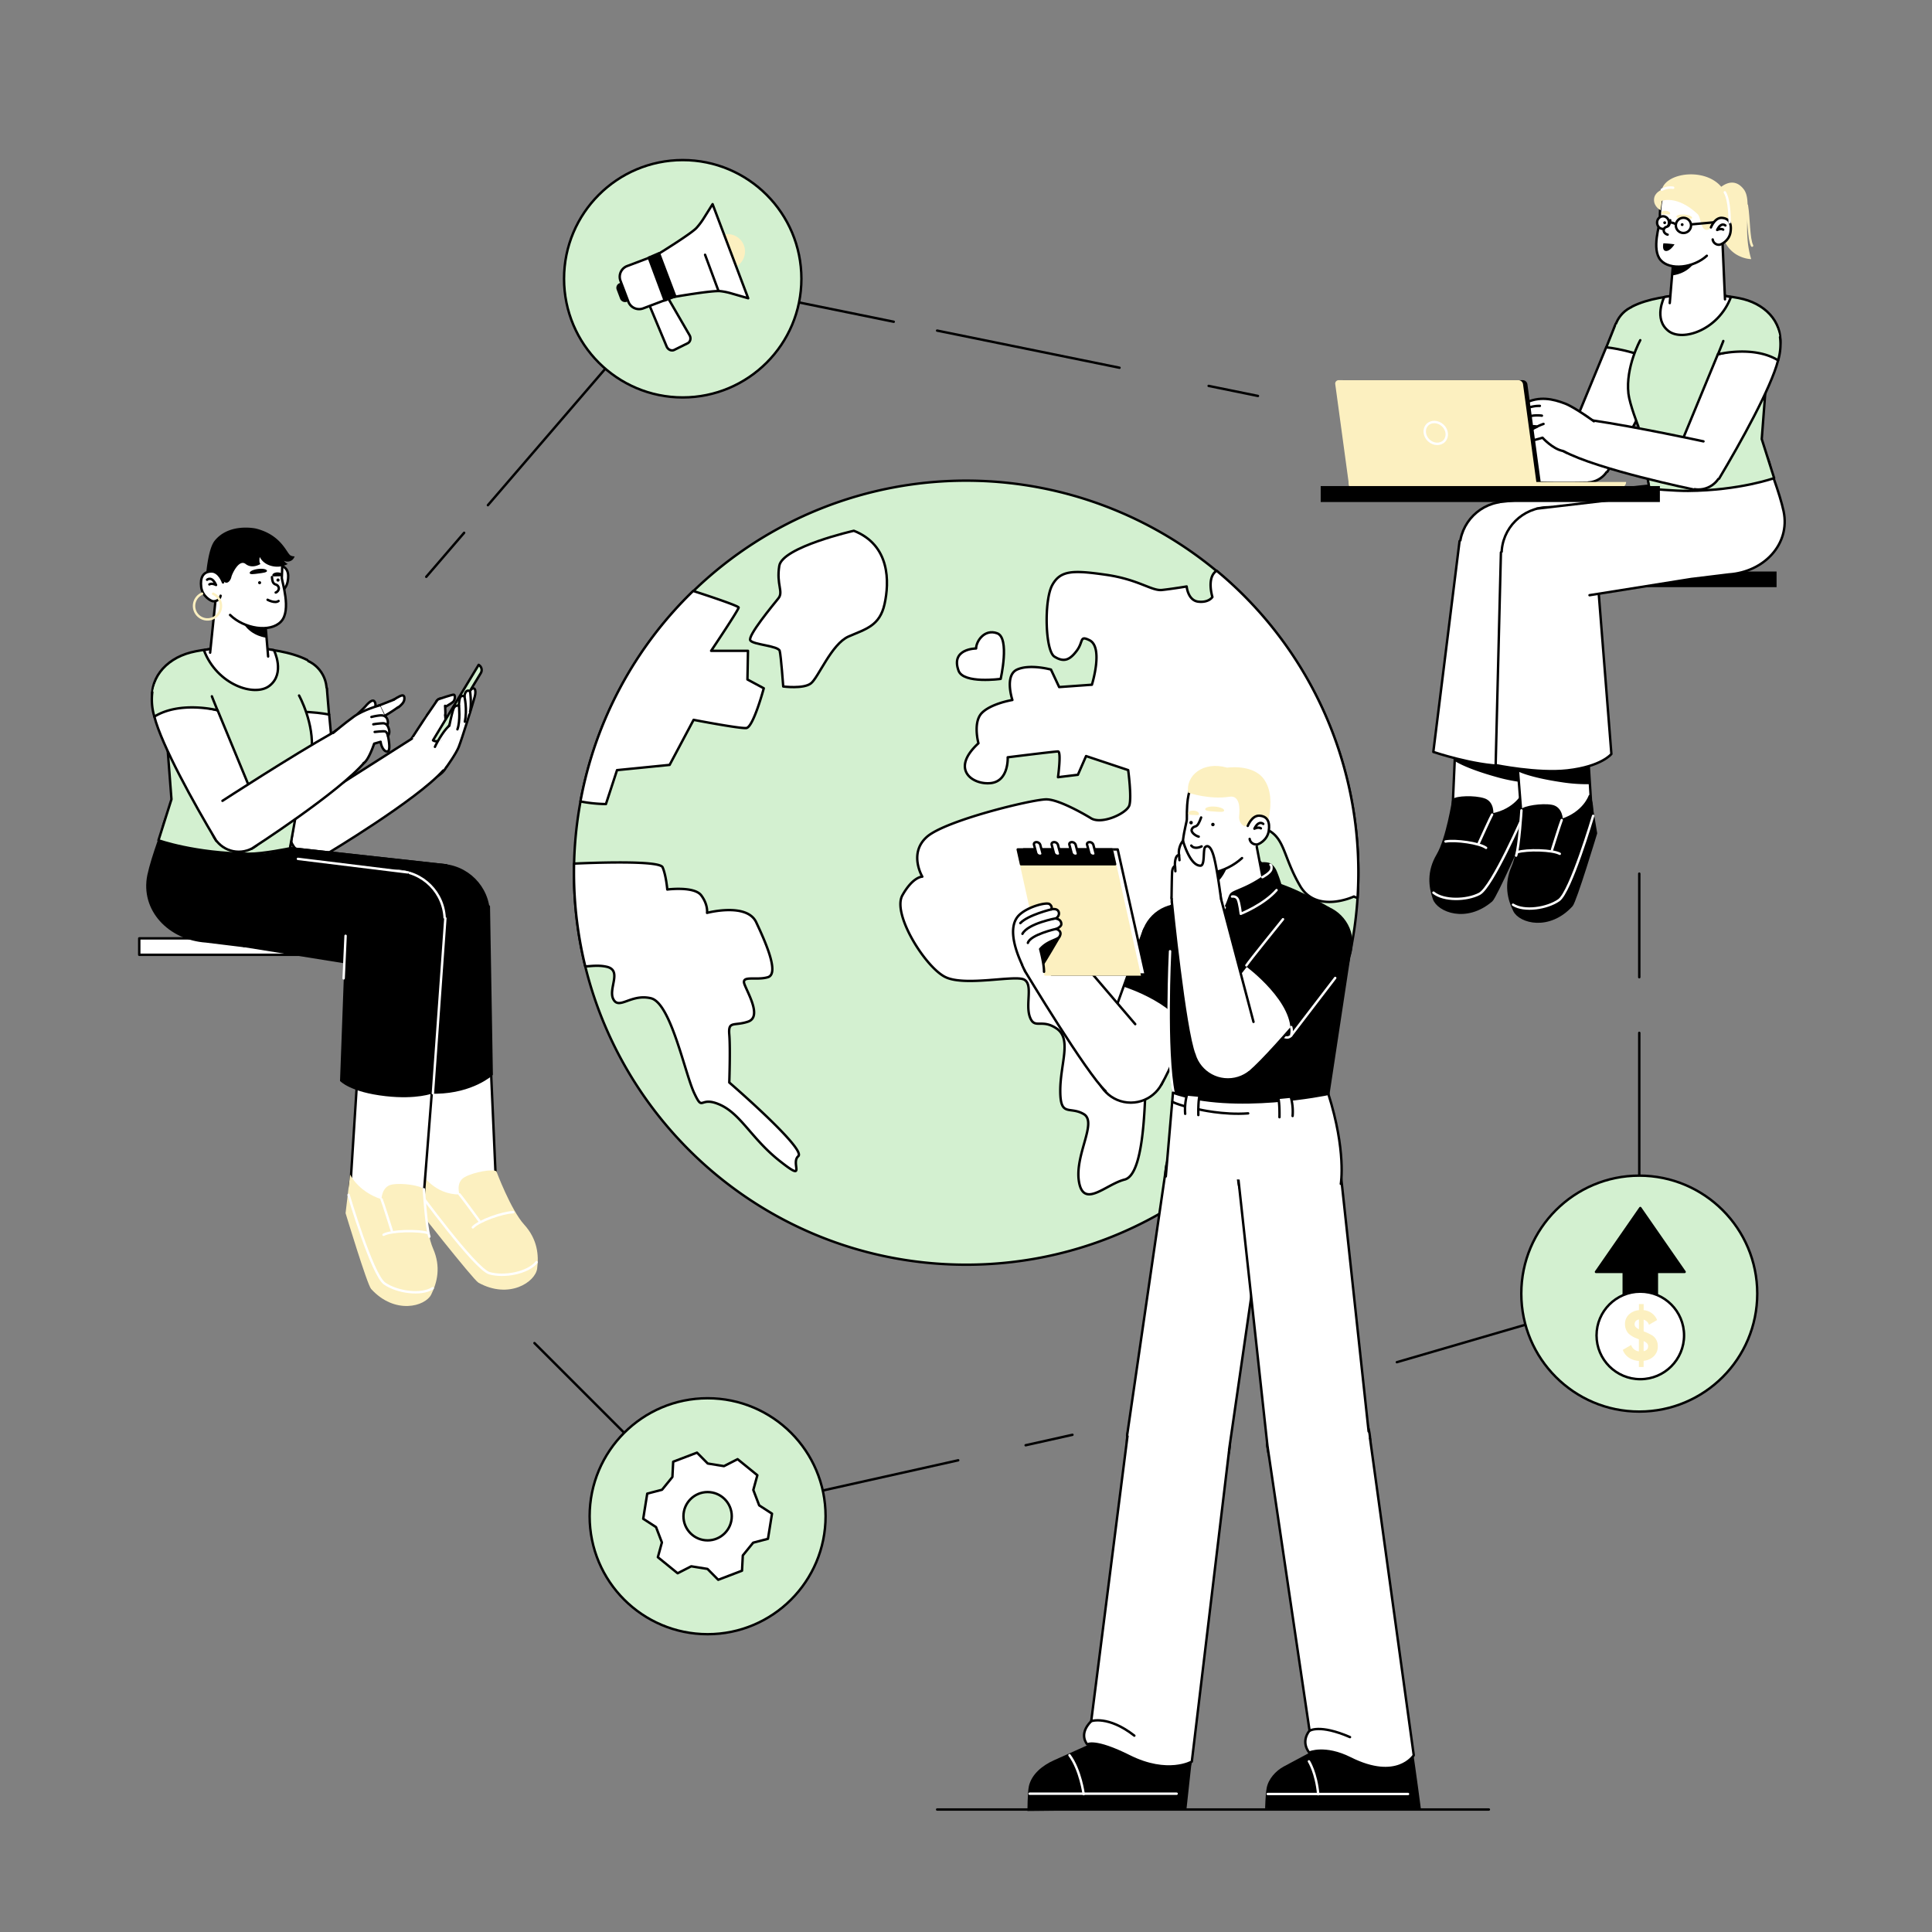 <svg xmlns="http://www.w3.org/2000/svg" id="Layer_1" data-name="Layer 1" viewBox="0 0 1600 1600"><rect x="0" y="0" width="1600" height="1600" fill="#808080" stroke="none"/><defs><style>.cls-1,.cls-11,.cls-8{fill:#D3F0D0;}.cls-1,.cls-2,.cls-5,.cls-6{stroke:#000000;}.cls-1,.cls-10,.cls-13,.cls-2,.cls-5,.cls-6,.cls-7,.cls-8{stroke-linecap:round;stroke-linejoin:round;stroke-width:2.00px;}.cls-2,.cls-4{fill:#fff;}.cls-13,.cls-3,.cls-6{fill:#000000;}.cls-10,.cls-12,.cls-5,.cls-7{fill:none;}.cls-13,.cls-7,.cls-8{stroke:#fff;}.cls-9{fill:#FCF0C0;}.cls-10{stroke:#FCF0C0;}</style></defs><title>Artboard 17</title><path class="cls-1" d="M1124.92,722.56c0,7-.23,14-.65,21-10.83,169.6-151.81,303.81-324.14,303.81-152.57,0-280.56-105.2-315.42-247a326.16,326.16,0,0,1-9.37-77.75c0-2.47,0-4.94.09-7.41a324.79,324.79,0,0,1,649.49,7.41Z"></path><path class="cls-2" d="M632.53,570s-8.71,32.45-14.53,32.94-43.59-6.79-43.59-6.79l-19.86,37.3L511,637.79l-9.2,28.1a120.66,120.66,0,0,1-21.09-2.17A324.06,324.06,0,0,1,574.05,489.4c16,5.15,37.65,12.49,37.65,13.73,0,1.95-22.77,35.85-22.77,35.85h30.52L619,562.72Z"></path><path class="cls-2" d="M707.13,439.56S647.91,453,645.37,468.62s3.63,21.43-.73,26.88-25.79,31.25-23.25,34.88,23.25,4.36,24.34,8.72,2.91,29.42,2.91,29.42,16.71,2.18,22.89-2.54,17.07-32.69,31.24-38.87,25.79-8.72,29.79-26.88S737.28,451.54,707.13,439.56Z"></path><path class="cls-2" d="M661.11,957.49c-6.79,5.81,7.75,22.29-15.5,3.88s-32-38.76-49.4-46.51-13.57,6.78-21.32-9.68-19.37-74.6-35.84-78.47-26.15,9.68-31,1,7.75-24.22-5.8-27.12c-6.82-1.47-12.67-.47-17.53-.24a326.16,326.16,0,0,1-9.37-77.75c0-2.47,0-4.94.09-7.41,14.22-.65,70.75-2.88,73.3,3.06,2.91,6.76,3.88,18.4,3.88,18.4s22.28-2.91,28.1,4.84S585.55,756,585.55,756s32.94-8.73,40.69,7.75,19.37,42.62,9.69,45.53-22.28-1.93-19.39,5.82,14.54,27.12,2.91,31-16.46-1-15.49,10.66,0,39.71,0,39.71S667.89,951.67,661.11,957.49Z"></path><path class="cls-2" d="M828.71,562.23s7.75-33.91-2.9-37.78-17.44,6.78-17.44,12.59c0,0-21.32,0-14.53,18.41C797.91,566.51,828.71,562.23,828.71,562.23Z"></path><path class="cls-2" d="M1124.92,722.56c0,7-.23,14-.65,21a8.76,8.76,0,0,1-3-1.11s-31,14.53-44.55-8.72-12.61-37.78-25.19-45.53-27.13,3.88-18.41,14.54,26.15,23.25,17.44,33.9-29.07,21.31-39.73,14.52-14.53-45.53-25.19-51.33-13.55,30-2.91,36.81,10.66,8.72,10.66,22.29,34.89,1.93,37.78,15.5-31,17.42-35.83,38.74,5.8,50.39-14.54,56.19-31,9.69-32,30-1.93,73.63-17.43,77.51-33.91,24.21-37.78,1.93,15.5-49.41,3.87-56.19-19.39,2.91-19.39-19.38,9.7-42.61-2.89-51.34-18.41,1-22.28-9.68,2.89-27.12-4.86-31-48.44,5.8-64.9-1.94S738.61,757,747.33,741.45,763.81,726,763.81,726s-11.63-19.38,3.87-33,87.19-31,98.81-31,36.82,15.5,36.82,15.5c8.71,5.8,30-3.88,32-10.66s-1-29.07-1-29.07l-34.87-11.62-6.78,15.49-16.47,2s2.91-21.32,0-21.32-41.65,4.84-41.65,4.84,1,19.37-13.57,21.32-34.87-10.66-10.66-32.94c0,0-4.84-17.43,2.91-25.2s25.19-10.64,25.19-10.64-6.78-20.35,3.88-25.19,28.08,0,28.08,0L877.15,569l27.12-1.94s9.69-31-1.93-36.82c-8.53-4.27-4.84,1-10.66,8.73s-10.66,9.68-18.41,4.84-8.71-46.49-1.92-59.1,17.42-12.59,44.54-8.71,37.8,13.55,46.51,12.59,20.34-2.91,20.34-2.91,1,11.64,9.7,12.6,11.62-3.87,11.62-3.87-4.84-15.5,2.91-21.32c.18-.13.36-.28.57-.46A324,324,0,0,1,1124.92,722.56Z"></path><rect class="cls-3" x="1333.07" y="473.3" width="138.21" height="12.96"></rect><circle class="cls-2" cx="1232.71" cy="665.72" r="29.16"></circle><circle class="cls-2" cx="1247.72" cy="454.38" r="38.92"></circle><polyline class="cls-2" points="1261.27 669.3 1266.36 583.15 1207.06 577.24 1203.11 666.52"></polyline><path class="cls-3" d="M1204.82,630.22s8.24,6,35,13.41A137.36,137.36,0,0,0,1262.3,648l2.83-41.29-59.39,12.12Z"></path><path class="cls-2" d="M1286.35,459.86l-3.12,165.47s-9.3,9.31-37.84,9c-24.8-.27-58.37-11.62-58.37-11.62l21.73-174.61"></path><circle class="cls-2" cx="1395.46" cy="434.61" r="35.98"></circle><polyline class="cls-4" points="1400.11 470.59 1251.86 493.69 1242.04 415.79 1385.84 399.95"></polyline><line class="cls-5" x1="1242.45" y1="415.69" x2="1386.39" y2="399.87"></line><line class="cls-5" x1="1400.27" y1="470.28" x2="1273.57" y2="489.82"></line><circle class="cls-4" cx="1232.71" cy="665.72" r="17.47"></circle><path class="cls-6" d="M1203.57,662.58s-5,32.06-13,45.59-6.51,26.06-3,36.09,26.56,19.54,47.61,1.5c3.51-3,27.3-56.86,27.3-56.86l-1.35-31.18s-6.21,13.09-25.45,16.87c0,0,1.25-10-6.77-12.55S1206.07,660.07,1203.57,662.58Z"></path><path class="cls-7" d="M1262,674.32s-26.26,60.41-36.78,65.93-29.57,6-38.09-1"></path><path class="cls-8" d="M1235.71,674.59c-1,1.51-11,23.56-11,23.56"></path><path class="cls-7" d="M1197.12,696.89c8.27-1.5,28.07,1.26,33.58,5.27"></path><circle class="cls-2" cx="1289.28" cy="670.67" r="29.16"></circle><circle class="cls-2" cx="1282.47" cy="458.98" r="38.92"></circle><polyline class="cls-2" points="1318.06 670.73 1312.58 584.61 1253 585.99 1260 675.09"></polyline><path class="cls-3" d="M1257.26,638.85s8.91,4.95,36.37,9a137.59,137.59,0,0,0,22.85,1.59l-2.24-41.32-57.46,19.28Z"></path><path class="cls-2" d="M1321.48,459.69l13,164.72S1326.39,634.78,1298,638c-24.65,2.76-59.36-4.39-59.36-4.39L1243,457.51"></path><circle class="cls-4" cx="1289.28" cy="670.67" r="17.47"></circle><path class="cls-6" d="M1260,671.12s-1,32.43-7.29,46.84-3.28,26.66,1.43,36.18,28.76,16.15,47.44-4.33c3.12-3.42,20.14-59.77,20.14-59.77l-5.16-30.78S1312,673,1293.34,679.11c0,0,0-10.12-8.25-11.63S1262.15,668.33,1260,671.12Z"></path><path class="cls-7" d="M1319.37,675.63s-18.67,63.17-28.44,69.93-28.61,9.59-37.93,3.67"></path><path class="cls-8" d="M1293.34,679.11c-.81,1.62-8.06,24.73-8.06,24.73"></path><path class="cls-7" d="M1256.52,705.77c8-2.51,29.26-2,35.22,1.31"></path><path class="cls-7" d="M1260,671.12s-1.8,29.23-4.39,37.47"></path><path class="cls-9" d="M1422.56,157.31s11.7-13.3,21.53-.55c7.47,9.69-1.56,32.35,6.18,57.84,0,0-21.21-.16-24.89-24.61A253.31,253.31,0,0,1,1422.56,157.31Z"></path><path class="cls-10" d="M1451,203.45c-2.94-5.66-2.58-22.6-4.3-33.27"></path><circle class="cls-2" cx="1314.03" cy="379.61" r="20.01"></circle><circle class="cls-1" cx="1361.86" cy="277.19" r="25.28"></circle><path class="cls-2" d="M1331.16,390.64c17.7-29.6,43.13-75.4,48.89-98,0,0-7.92-15.52-49.89-5l-35,84.74"></path><path class="cls-1" d="M1337.93,268.32c.25-.42-7.68,19.32-7.68,19.32s25.77,2.32,46.2,14.88c0,0,7.55-12.6,9-20.52"></path><circle class="cls-2" cx="1208.28" cy="376.72" r="17.29"></circle><path class="cls-4" d="M1315,399.78s-36.88-.13-54.35-.26c-28.84-.22-58.16-6.34-58.16-6.34s2.31-29,16.76-30.18c37.38-3.08,94.5-3.86,94.5-3.86"></path><path class="cls-5" d="M1219.29,363c37.38-3.08,94.5-3.86,94.5-3.86"></path><path class="cls-5" d="M1315,399.78s-81.93,1.93-112.51-6.7"></path><circle class="cls-4" cx="1314.03" cy="379.61" r="12.05"></circle><path class="cls-2" d="M1221.6,363.36s-18-7.72-26.58-8.92c-10.47-1.47-22.34-1.5-32.66,7.4-2.86,2.47-8.73,7.8-11.66,12.49-2.83,4.53-.3,5.75-.3,5.75-.77,3.27,3.62,3.43,3.62,3.43s2.18,5.72,7.14,1.86c10.17-7.91,15.45-7.05,15.45-7.05s-5,4.42-6.35,5.93c-3,3.29-6,6.94-2.48,8.39,2.83,1.17,15.42-6.43,15.42-6.43s10.25,7.24,19.07,6.89"></path><path class="cls-2" d="M1176,378.89a44.55,44.55,0,0,1,5.43-4"></path><path class="cls-2" d="M1154,383.51s8.75-7.27,11.68-10c4.65-4.37,12.92-5,12.92-5"></path><path class="cls-2" d="M1150.4,380.08s6.86-7.56,11.13-11.68a27.14,27.14,0,0,1,13.61-7.37"></path><circle class="cls-4" cx="1208.28" cy="376.72" r="10.5"></circle><circle class="cls-2" cx="1416.29" cy="397.63" r="50.94"></circle><circle class="cls-2" cx="1397.32" cy="442.98" r="35.98"></circle><polyline class="cls-4" points="1401.97 479.27 1290.01 497.26 1272.64 421.27 1392.36 407.31"></polyline><line class="cls-5" x1="1272.64" y1="421.27" x2="1392.36" y2="407.31"></line><line class="cls-5" x1="1401.97" y1="479.27" x2="1316.37" y2="492.92"></line><path class="cls-2" d="M1367.23,410.73l-1.94-24,98.84-3.43s9.94,25.51,13,40.22c5.62,27.26-16.36,50.19-45.43,52.18l-30,3.66"></path><path class="cls-11" d="M1356.79,285.73S1346.08,304,1348.6,326c1,8.76,8.19,27.08,8.19,27.08l9.58,49.47s15.47,4.32,28.79,4.32c38.33,0,74.14-11,74.14-11L1459,363.61l5.14-67.17"></path><path class="cls-11" d="M1420.07,297.38s11.21-7.8,30.41-6.7c14.31.82,22,1.08,22,1.08,6.82-23.37-8.76-38.3-28.6-44s-70.88-5.25-91.87,5.77c0,0-.06,17.62,6.39,27.13,0,0-5.35,11.81-7.24,19.05"></path><path class="cls-5" d="M1358.4,281.73s-12.32,22.26-9.8,44.3c1,8.76,8.19,27.08,8.19,27.08l9.22,51.63s20.87,1.89,32,1.8c42.83-.36,71.26-10.61,71.26-10.61L1459,363.61l5.14-67.17"></path><path class="cls-5" d="M1352,253.74c24.84-12.59,71.9-11.1,91.87-6,20.53,5.3,33.87,21.84,29.84,41.07,0,0-8.89,2.64-23.2,1.82"></path><path class="cls-2" d="M1433.45,246.06c-10.39,27.39-40,37-51.58,28.13-12.91-9.87-3.62-28.18-3.62-28.18s20.1-4,35.68-2.63S1433.45,246.06,1433.45,246.06Z"></path><path class="cls-2" d="M1382.82,251l3.08-36.68s25-21.7,31.72-22.1,8.89,8.69,8.89,8.69l2.06,47"></path><path class="cls-3" d="M1385.3,228s11.58-.92,17.9-10.66l-17-.13Z"></path><circle class="cls-12" cx="1405.82" cy="249.84" r="22.64"></circle><circle class="cls-2" cx="1406.53" cy="385.37" r="20.01"></circle><circle class="cls-11" cx="1448.61" cy="282.59" r="25.28"></circle><path class="cls-2" d="M1423.67,396.4c17.69-29.6,43.13-75.4,48.88-98,0,0-7.92-15.52-49.89-5l-35,84.74"></path><path class="cls-1" d="M1427.15,282.41c.26-.42-4.39,11-4.39,11s29.36-7.56,49.79,5a46.58,46.58,0,0,0,1.61-19.2"></path><circle class="cls-2" cx="1303.99" cy="358.9" r="17.29"></circle><path class="cls-4" d="M1402.81,405.42s-35.9-8.43-52.89-12.5c-28.05-6.71-55.24-19.27-55.24-19.27s8.78-27.73,23.13-25.63c37.12,5.42,92.94,17.52,92.94,17.52"></path><path class="cls-5" d="M1317.81,348c37.12,5.42,92.94,17.52,92.94,17.52"></path><path class="cls-5" d="M1402.81,405.42s-80.25-16.57-108.1-31.87"></path><circle class="cls-4" cx="1406.37" cy="385.54" r="12.05"></circle><path class="cls-2" d="M1320,348.89s-15.82-11.58-23.89-14.68c-9.87-3.79-21.43-6.49-33.49-.14-3.33,1.75-10.26,5.63-14.17,9.54s-1.59,5.54-1.59,5.54c-1.49,3,2.76,4.15,2.76,4.15s.83,6.06,6.53,3.42c11.7-5.42,16.65-3.39,16.65-3.39s-5.86,3.19-7.53,4.35c-3.63,2.54-7.39,5.41-4.3,7.62,2.49,1.77,16.48-2.8,16.48-2.8s8.34,9.37,17,11"></path><path class="cls-2" d="M1272.09,353.76a44.25,44.25,0,0,1,6.19-2.68"></path><path class="cls-2" d="M1249.6,353.3s10.16-5.11,13.64-7.14c5.51-3.21,13.7-1.92,13.7-1.92"></path><path class="cls-2" d="M1246.84,349.15s8.39-5.83,13.48-8.88a27.18,27.18,0,0,1,14.92-4.12"></path><circle class="cls-4" cx="1303.99" cy="358.9" r="10.5"></circle><path class="cls-2" d="M1413.52,211.81c-10.93,10-30.5,12.4-38.26,3.58s-.61-29.87-.63-32.51c-.13-15.4,1.48-20.85,5.28-25.45,9.21-11.19,39-9.61,46.6,5.13,7,13.44-1.58,36.07-1.58,36.07"></path><path class="cls-9" d="M1369.79,165c.36-5.76,6.48-7.92,6.48-7.92,3.42-14.76,38.33-18.84,50.76-.33,7.54,11.22,5.74,31.57,5.74,31.57l-15.11-1.47s-1.17,3.8-4.68,3.53c-4.64-.36-4.33-10.44-7-13-17.28-16.2-29.69-11-29.69-11l-1.08,7.74S1369.4,171.19,1369.79,165Z"></path><path class="cls-2" d="M1416.93,188.33s3.16-8.29,9.09-7.9c6.31.42,8.16,5.14,7.1,11.85-1.11,7.1-7.76,10.4-9.34,10.4a5.13,5.13,0,0,1-5.4-4.35"></path><path class="cls-2" d="M1428.91,186.75s-3.42-3.29-6.84,3.69c0,0,3.16-1.58,5-.27"></path><path class="cls-9" d="M1388.31,179.41c-.09,1.23,2.93,1.41,6.52,1.68s6.4.52,6.49-.71-2.75-2.44-6.34-2.7S1388.4,178.18,1388.31,179.41Z"></path><path class="cls-9" d="M1375.75,176.37c0,1.19,1.55,1.07,3.68,1.13s3.71.49,3.74-.69-1.66-2.2-3.8-2.27S1375.79,175.19,1375.75,176.37Z"></path><path class="cls-3" d="M1377.55,201.49a84.58,84.58,0,0,1,9.22.86s-3.53,5.72-7.1,5.51S1377.55,201.49,1377.55,201.49Z"></path><circle class="cls-2" cx="1394.15" cy="186.66" r="6.3"></circle><ellipse class="cls-2" cx="1377.25" cy="184.35" rx="4.93" ry="5.25"></ellipse><path class="cls-2" d="M1383.2,182.37s-.13,3.29-1.45,4.61-2.63.52-3.68,2.63,1,4.29,3,4.71"></path><path class="cls-5" d="M1382.19,184.35s2.3-.63,5.45,1.26"></path><line class="cls-5" x1="1400.66" y1="185.82" x2="1419.13" y2="184.14"></line><circle class="cls-3" cx="1393.1" cy="186.03" r="1.18"></circle><circle class="cls-3" cx="1378.62" cy="184.45" r="1.18"></circle><path class="cls-7" d="M1432.42,184.1c0-.9.18-18-4-24.84"></path><path class="cls-7" d="M1376.27,157.1a15.56,15.56,0,0,1,9.35-1.62"></path><path class="cls-3" d="M1276.39,402.32H1120.88l-11.45-84.15a2.83,2.83,0,0,1,2.86-3.32h148.88a3.92,3.92,0,0,1,3.76,3.32Z"></path><path class="cls-9" d="M1272.76,402.32h-155.5l-11.46-84.15a2.83,2.83,0,0,1,2.86-3.32h148.88a3.91,3.91,0,0,1,3.76,3.32Z"></path><path class="cls-9" d="M1340.21,404.59H1120.49a3.39,3.39,0,0,1-3.35-2.88l-.4-2.56h229.92C1346.66,402.16,1343.77,404.59,1340.21,404.59Z"></path><ellipse class="cls-7" cx="1189.06" cy="358.59" rx="8.47" ry="9.7" transform="translate(115.29 982.66) rotate(-46.95)"></ellipse><rect class="cls-3" x="1093.74" y="402.54" width="280.91" height="13.22"></rect><rect class="cls-2" x="115.33" y="777.11" width="145.13" height="13.61" transform="translate(375.78 1567.83) rotate(180)"></rect><circle class="cls-2" cx="365.15" cy="582.63" r="4.14"></circle><path class="cls-2" d="M363.34,579s11.54-4.06,12.62-3.67,1,4.09-.47,5.66-8.47,5.4-8.47,5.4"></path><circle class="cls-2" cx="360.21" cy="596.31" r="7.63"></circle><path class="cls-4" d="M353.65,592.23l8-12.14,6.89,4.44s.95,9.64-.73,13.07"></path><path class="cls-5" d="M368.58,584.53s.95,9.64-.73,13.07"></path><line class="cls-5" x1="353.65" y1="592.23" x2="361.9" y2="580.17"></line><circle class="cls-2" cx="353.29" cy="626.56" r="18.52"></circle><path class="cls-4" d="M336.63,618s16.34-25.28,16.72-25.47,15.13-.22,15.13-.22l.75,8.37s17.7-26.15,19.81-28.65c3.5-4.12,5.56-1.07,3.9,5.12s-10.47,34.49-13.21,41.47c-2.22,5.68-10,16.44-10,16.44"></path><path class="cls-5" d="M368.67,592.24l.75,8.36s17.7-26.15,19.81-28.65c3.5-4.12,5.56-1.07,3.9,5.12s-10.47,34.49-13.2,41.47c-2.23,5.68-10,16.44-10,16.44"></path><path class="cls-5" d="M336.82,617.92s16.34-25.27,16.73-25.47"></path><path class="cls-1" d="M377.08,546.64h.13a4.91,4.91,0,0,1,4.91,4.91v63.23a4.91,4.91,0,0,1-4.91,4.91h-.13a0,0,0,0,1,0,0V546.64A0,0,0,0,1,377.08,546.64Z" transform="translate(356.69 -112.29) rotate(31.17)"></path><path class="cls-2" d="M360.21,618.5c1.36-3.21,7.55-14.16,11.9-17.43,0,0,2.56-12.68,3.8-14.82a3.67,3.67,0,0,1,4.13-1.84s.19-6.73,1.71-7.61c1.87-1.08,2.91.07,2.91.07s.22-4.14,2.39-4.78a1.7,1.7,0,0,1,2.37,1.49s1.21,9.11-.13,16.08"></path><path class="cls-2" d="M380.1,584.4s1.28,12.89-1.29,19.6"></path><path class="cls-2" d="M384.66,576.87s2.46,10.75.3,20.8"></path><circle class="cls-2" cx="260.48" cy="689.03" r="21.01"></circle><circle class="cls-1" cx="243.99" cy="571.48" r="26.54"></circle><path class="cls-2" d="M239.88,694.82c-8.65-35.15-20.08-89-18.9-113.43,0,0,12.73-13.13,51.62,10.34l9.09,95.86"></path><path class="cls-1" d="M270.74,570c-.12-.5,1.76,21.76,1.76,21.76s-26.58-5.61-50.95.71c0,0-3.71-15-2.71-23.37"></path><path class="cls-4" d="M270.83,707.05S303.51,686.3,319,676.4c25.5-16.34,48.12-38.18,48.12-38.18s-13-35.09-25.88-26.92c-34.18,21.76-91.69,60.48-92,59"></path><path class="cls-5" d="M341.15,611.7c-33.88,21.49-92,58.55-92,58.55"></path><path class="cls-5" d="M270.83,707.05s73.86-44.14,96.19-68.93"></path><circle class="cls-4" cx="260.44" cy="688.57" r="12.66"></circle><circle class="cls-2" cx="379.66" cy="979.15" r="30.62"></circle><circle class="cls-6" cx="363.9" cy="757.25" r="40.87"></circle><polyline class="cls-2" points="349.67 982.91 344.33 892.45 406.59 886.24 410.74 979.99"></polyline><path class="cls-6" d="M323.34,763l-2.09,132.79s10.31,9.61,40.27,9,45.67-15,45.67-15l-2.37-139.13"></path><circle class="cls-6" cx="208.77" cy="736.48" r="37.78"></circle><polyline class="cls-6" points="203.89 774.26 359.56 798.52 369.87 716.73 218.87 700.09"></polyline><line class="cls-5" x1="369.44" y1="716.62" x2="218.3" y2="700.01"></line><line class="cls-5" x1="203.73" y1="773.94" x2="336.76" y2="794.45"></line><circle class="cls-4" cx="381.78" cy="979.4" r="18.34"></circle><path class="cls-9" d="M411.08,970s11.9,31.92,23,44.13,12.24,25.41,10.77,36.46-23.16,25.75-48.64,11.67c-4.25-2.34-54.72-66.65-54.72-66.65l8-23.22s10.47,17,31.05,16.8c0,0-3.42-10.06,4.29-14.35S408,967.93,411.08,970Z"></path><path class="cls-7" d="M345.93,985.74s47.44,65.26,59.43,68.69,31.69-.1,39-9.13"></path><path class="cls-8" d="M380.58,989.16c1.35,1.33,16.35,21.88,16.35,21.88"></path><path class="cls-7" d="M425,1003.89c-8.82.21-28.59,7.25-33.4,12.55"></path><circle class="cls-2" cx="186.9" cy="697.65" r="53.49"></circle><path class="cls-6" d="M238.92,710.89l3.61-23.64-105.87-4.63S126.23,709.41,123,724.85c-5.9,28.62,17.17,52.7,47.7,54.79l31.52,3.85"></path><path class="cls-11" d="M249.38,580.16s11.24,19.18,8.59,42.32c-1.05,9.19-8.59,28.43-8.59,28.43l-10.06,51.94s-16.25,4.53-30.24,4.53c-40.24,0-77.84-11.51-77.84-11.51L142,661.93l-5.4-70.53"></path><path class="cls-11" d="M182.93,592.39s-11.77-8.19-31.93-7c-15,.87-23,1.14-23,1.14-7.17-24.54,9.19-40.22,30-46.17s74.43-5.51,96.47,6.06c0,0,.06,18.5-6.71,28.49,0,0,5.62,12.4,7.6,20"></path><path class="cls-5" d="M247.68,576s12.94,23.38,10.29,46.52c-1.05,9.19-8.59,28.43-8.59,28.43l-9.26,51.57s-22.34,4.62-34.06,4.53c-45-.38-74.82-11.14-74.82-11.14L142,661.93l-5.4-70.53"></path><path class="cls-5" d="M254.44,546.57c-26.08-13.22-75.5-11.66-96.47-6.25-21.56,5.57-35.56,22.94-31.33,43.13,0,0,9.34,2.77,24.36,1.9"></path><path class="cls-2" d="M168.88,538.5c10.91,28.77,42,38.86,54.16,29.54,13.55-10.36,3.81-29.59,3.81-29.59s-21.11-4.24-37.48-2.76S168.88,538.5,168.88,538.5Z"></path><path class="cls-2" d="M222.05,543.68l-3.24-38.51S192.55,482.38,185.5,482s-6.48,9.76-6.48,9.76l-5,48.76"></path><path class="cls-3" d="M220.87,528.17s-12.16-1-18.8-11.19l17.83-.14Z"></path><circle class="cls-12" cx="197.89" cy="542.47" r="23.77"></circle><circle class="cls-2" cx="197.72" cy="682.01" r="23.37"></circle><circle class="cls-11" cx="152.97" cy="576.86" r="26.54"></circle><path class="cls-2" d="M179.15,696.36c-18.58-31.07-45.28-79.17-51.32-102.9,0,0,8.31-16.29,52.38-5.25l36.79,89"></path><path class="cls-1" d="M175.49,576.67c-.26-.44,4.62,11.54,4.62,11.54s-30.84-7.93-52.28,5.25a49,49,0,0,1-1.7-20.16"></path><circle class="cls-2" cx="287.81" cy="619.78" r="17.62"></circle><path class="cls-4" d="M208.31,702.92s32-21.81,47.11-32.2c25-17.16,46.86-39.72,46.86-39.72s-13.84-31.15-27.1-23.68c-34.33,19.32-91,55.89-91,55.89"></path><path class="cls-5" d="M275.78,606.72c-34.33,19.32-91.55,56.49-91.55,56.49"></path><path class="cls-5" d="M208.31,702.92s72.39-46.52,93.91-72"></path><circle class="cls-4" cx="197.72" cy="682.01" r="12.66"></circle><path class="cls-2" d="M310.54,587.43s1.37-4.75-.63-6.76-6.43,3.28-7.6,4.65-6.44,6.22-6.44,6.22"></path><circle class="cls-2" cx="327.69" cy="582.69" r="3.68"></circle><path class="cls-2" d="M325.87,579.6s4.84-3.27,7.09-3.69,2.28,2.9,1.48,4.85c-1.08,2.64-4.6,5-4.6,5"></path><circle class="cls-2" cx="316.27" cy="588.59" r="4.78"></circle><path class="cls-2" d="M325.87,579.55l-12,4.71,4.37,8.76a114.85,114.85,0,0,0,11.19-7.18"></path><circle class="cls-4" cx="287.81" cy="619.78" r="9.11"></circle><path class="cls-4" d="M276,606.92s9-7.64,17-13.41,21.56-9.41,21.56-9.41l4.22,8.92a6.59,6.59,0,0,1,1.94,7.67s3.37,5.2.56,8.72c0,0,2.67,11.82-.14,12.81s-5.49-3.94-5.91-7.88l-5.35,1.54s-2.84,12.88-9.05,15.88"></path><path class="cls-5" d="M318.77,593a6.59,6.59,0,0,1,1.94,7.67s3.37,5.2.56,8.72c0,0,2.67,11.82-.14,12.81s-5.49-3.94-5.91-7.88l-5.35,1.54s-4.67,14-8.75,16.08"></path><path class="cls-5" d="M276,606.92s9-7.64,17-13.41,21.56-9.41,21.56-9.41"></path><path class="cls-2" d="M319.35,593.55s-1.34-1.37-4.75-1.06a46.59,46.59,0,0,0-7,1.27"></path><path class="cls-2" d="M320.71,600.69a4.5,4.5,0,0,0-3.87-1.69,59.91,59.91,0,0,0-7.67.84"></path><path class="cls-2" d="M321.27,609.41s-.7-3.23-2.25-3.66-8.73.43-8.73.43"></path><path class="cls-2" d="M220.47,476.63s3.82-9.06,10.36-8.39c7,.72,8.83,6,7.4,13.4-1.52,7.81-9,11.2-10.76,11.14-3.35-.12-5.6-2.39-5.8-5"></path><path class="cls-2" d="M190.53,509.27c11.69,11.5,33.26,14.93,42.2,5.48s.54-33.43.67-36.35c.76-17,.5-22.73-3.52-28-9.75-12.75-42.74-12.18-51.77,3.83-8.24,14.6.32,40,.32,40"></path><path class="cls-3" d="M185.47,481.71l-15.32.82s1.23-26.77,7.6-34.71C189.87,432.73,212,437.74,212,437.74c21.54,5.43,25.48,20.88,28.73,22.31a6.79,6.79,0,0,0,3.29.69,7,7,0,0,1-2.09,3.08,6.5,6.5,0,0,1-6.82.57s1.61,2.15,3.25,2.64a17.63,17.63,0,0,1-7.64,2.26c-5.4.28-12.4-1.69-15.59-8,0,0-.94,4.33.58,5.78,0,0-6.7,4.38-12.3,0s-11.39,8.66-11.81,10.83S188.65,484.44,185.47,481.71Z"></path><path class="cls-2" d="M184.69,482.35s-3.17-9.31-9.74-9.1c-7,.21-9.24,5.35-8.34,12.82.95,7.9,8.18,11.82,9.93,11.88,3.35.12,5.76-2,6.15-4.59"></path><path class="cls-2" d="M171.49,480.12s3.92-3.5,7.43,4.35c0,0-3.43-1.87-5.52-.49"></path><path class="cls-3" d="M221.11,472.7c.18,1.35-3.15,1.74-7.11,2.26s-7.05,1-7.22-.39,2.89-2.86,6.85-3.38S220.93,471.35,221.11,472.7Z"></path><path class="cls-3" d="M233.75,476.11c0,1.32-1.74,1.15-4.1,1.17s-4.12.45-4.13-.86,1.9-2.4,4.27-2.42S233.74,474.8,233.75,476.11Z"></path><path class="cls-2" d="M225.25,477.89s0,3.65,1.42,5.16,2.89.68,4,3.06-1.62,4.61-2.35,4.58"></path><path class="cls-2" d="M230.68,497.7c-2.9,2.34-9.09-1-9.09-1"></path><circle class="cls-3" cx="215" cy="482.56" r="1.26"></circle><circle class="cls-3" cx="230.24" cy="480.38" r="1.31"></circle><path class="cls-10" d="M176.51,491.72a11.14,11.14,0,1,1-9.18-.07"></path><circle class="cls-13" cx="327.41" cy="762.07" r="40.87"></circle><circle class="cls-6" cx="206.82" cy="745.28" r="37.78"></circle><polyline class="cls-6" points="201.93 783.38 319.5 802.27 337.74 722.48 212.03 707.83"></polyline><line class="cls-7" x1="246.73" y1="711.29" x2="337.74" y2="722.48"></line><circle class="cls-2" cx="320.26" cy="984.35" r="30.62"></circle><circle class="cls-3" cx="327.41" cy="762.07" r="23.94"></circle><polyline class="cls-2" points="290.04 984.41 295.8 893.99 358.35 895.44 351.01 988.99"></polyline><path class="cls-3" d="M286.46,762.82l-4.87,132.37s8.08,9.28,37.86,12.62c25.89,2.9,39.06-2.41,39.06-2.41l10.32-144.87"></path><line class="cls-7" x1="358.51" y1="905.4" x2="368.83" y2="760.53"></line><path class="cls-7" d="M284.59,810.25c0-1.2,1.61-35.26,1.61-35.26"></path><circle class="cls-4" cx="320.26" cy="984.35" r="18.34"></circle><path class="cls-9" d="M351,984.83s1,34,7.65,49.17,3.44,28-1.5,38-30.19,17-49.81-4.55c-3.27-3.59-21.15-62.76-21.15-62.76l3.77-32s6.43,14.1,26,20.51c0,0,0-10.63,8.67-12.22S348.75,981.89,351,984.83Z"></path><path class="cls-7" d="M288.67,989.56s19.6,66.33,29.86,73.43,30,10.07,39.83,3.85"></path><path class="cls-8" d="M316,993.22c.86,1.69,8.47,26,8.47,26"></path><path class="cls-7" d="M354.66,1021.2c-8.43-2.63-30.72-2.08-37,1.39"></path><path class="cls-7" d="M351,984.83s1.89,30.69,4.61,39.34"></path><line class="cls-5" x1="849.39" y1="1196.89" x2="888.15" y2="1188.24"></line><polyline class="cls-5" points="442.62 1112.28 586.01 1255.67 793.55 1209.35"></polyline><circle class="cls-1" cx="586.01" cy="1255.67" r="97.7"></circle><polygon class="cls-2" points="599.57 1214.18 610.84 1208.42 627.21 1221.73 623.86 1233.94 628.72 1246.67 639.34 1253.55 636 1274.38 623.75 1277.58 615.16 1288.15 614.51 1300.79 594.8 1308.31 585.9 1299.31 572.45 1297.15 561.18 1302.91 544.81 1289.6 548.16 1277.39 543.3 1264.67 532.68 1257.79 536.02 1236.95 548.27 1233.75 556.86 1223.18 557.51 1210.54 577.22 1203.02 586.12 1212.02 599.57 1214.18"></polygon><circle class="cls-1" cx="586.01" cy="1255.67" r="20.01"></circle><line class="cls-5" x1="1357.58" y1="809.29" x2="1357.58" y2="723.51"></line><polyline class="cls-5" points="1156.81 1128.11 1357.58 1069.6 1357.58 855.37"></polyline><circle class="cls-1" cx="1357.58" cy="1071.31" r="97.7"></circle><polygon class="cls-6" points="1395.13 1053.34 1372.15 1053.34 1372.15 1097.49 1344.71 1097.49 1344.71 1053.34 1321.73 1053.34 1358.43 1000.43 1395.13 1053.34"></polygon><circle class="cls-2" cx="1358.43" cy="1105.94" r="36.24"></circle><path class="cls-9" d="M1372.91,1114.89a11,11,0,0,1-3.26,8.27,14.18,14.18,0,0,1-8.48,3.79v5.11h-3.89v-5a16.57,16.57,0,0,1-8.36-2.73,13.18,13.18,0,0,1-5-6.45l6.91-4a7.78,7.78,0,0,0,6.43,5.28v-10h0l-.12-.06c-1.35-.51-2.45-1-3.31-1.34a24.06,24.06,0,0,1-3-1.69,11.13,11.13,0,0,1-2.67-2.29,11.33,11.33,0,0,1-1.68-3,11.14,11.14,0,0,1-.72-4.06,10.62,10.62,0,0,1,3.35-8.18,13.65,13.65,0,0,1,8.21-3.53v-5.05h3.89V1085a13.17,13.17,0,0,1,11.13,8.19l-6.73,3.94a6.44,6.44,0,0,0-4.41-4.24v9.69a42.91,42.91,0,0,1,7.25,3.43A10.32,10.32,0,0,1,1372.91,1114.89Zm-19.19-18.23a3.35,3.35,0,0,0,.81,2.23,8.93,8.93,0,0,0,2.78,1.95v-8.13a4.7,4.7,0,0,0-2.67,1.39A3.72,3.72,0,0,0,1353.72,1096.66Zm7.46,22.34q3.72-.81,3.72-4.06a3.46,3.46,0,0,0-.9-2.43,8.53,8.53,0,0,0-2.81-1.86Z"></path><line class="cls-5" x1="1000.94" y1="319.59" x2="1041.78" y2="327.91"></line><line class="cls-5" x1="776.08" y1="273.78" x2="927.14" y2="304.55"></line><polyline class="cls-5" points="404.06 418.37 565.4 230.85 740.16 266.46"></polyline><line class="cls-5" x1="353" y1="477.7" x2="384.37" y2="441.24"></line><circle class="cls-1" cx="565.4" cy="230.85" r="98.28"></circle><path class="cls-2" d="M569.42,284.31l-10.95,5.43c-2.39,1.19-5.27-.13-6.4-2.83l-16.35-39.15a3.36,3.36,0,0,1,1.94-4.08l7.67-3.8a3.36,3.36,0,0,1,4.42.92L571,277.5C572.5,280,571.8,283.13,569.42,284.31Z"></path><circle class="cls-9" cx="602.63" cy="208.24" r="14.36"></circle><path class="cls-2" d="M590.14,169.08,619.61,247l-14.15-4.08a54.71,54.71,0,0,0-8.8-1.79c-6.71-.81-39.28,4.91-39.28,4.91L544.13,211s28.28-17.38,32.7-22.28a56,56,0,0,0,5.8-7.68Z"></path><rect class="cls-6" x="512.86" y="234.95" width="6.34" height="14.56" rx="3.17" transform="translate(-52.32 198.22) rotate(-20.72)"></rect><path class="cls-2" d="M538.78,213,552,248.07l-19.35,7.32a9.52,9.52,0,0,1-12.26-5.53l-6.53-17.28a9.49,9.49,0,0,1,5.53-12.25Z"></path><polygon class="cls-6" points="545.75 209.72 559.28 245.47 550.45 248.81 537.26 213.37 545.75 209.72"></polygon><path class="cls-2" d="M595,240.85c-.42-1.28-11.09-29.87-11.09-29.87"></path><circle class="cls-2" cx="1128.45" cy="1446.29" r="40.35"></circle><path class="cls-3" d="M1176.78,1498.56l-129.07-1s.27-11.17,1.29-16.75c1.35-7.45,7.47-14.28,14.14-17.86l25.47-13.62-.07-.44c10.54.4,60.29-4.11,80.37-7.09C1173.42,1472.3,1176.78,1498.56,1176.78,1498.56Z"></path><line class="cls-7" x1="1049.91" y1="1485.72" x2="1166.06" y2="1485.72"></line><path class="cls-7" d="M1084,1458.68s6,9.35,7.7,27.23"></path><circle class="cls-2" cx="1092.1" cy="1193.99" r="42.63"></circle><path class="cls-2" d="M1134.65,1191.56l36.17,262.1s-13.7,22-52.65,2.47c-20.9-10.48-33.91-4.72-33.91-4.72s-7.5-8.26.25-18.27l-35-236.71"></path><path class="cls-2" d="M1084.51,1433.39s8.15-5.77,33.5,5.21"></path><circle class="cls-2" cx="947.38" cy="1449.2" r="40.01"></circle><path class="cls-3" d="M987.2,1455.91l-4.63,42.49-131.7,1.37s.07-15.49,1.2-20.5c2.28-10.08,11.35-17.28,20.8-21.51L908,1442Z"></path><line class="cls-7" x1="852.7" y1="1485.47" x2="974.44" y2="1485.47"></line><path class="cls-7" d="M897.44,1485.84s-2.57-19.81-11.74-32.27"></path><circle class="cls-2" cx="975.94" cy="1194.15" r="42.63"></circle><path class="cls-2" d="M1017.74,1202.51,987,1458.91s-19.76,11.51-51.78-4.5c-28.71-14.36-34.77-9.76-34.77-9.76s-7.76-8.25,3.25-19.26l30.49-239.6"></path><path class="cls-2" d="M903.65,1425.39s14-5,35.77,12"></path><circle class="cls-2" cx="1007.83" cy="973.14" r="42.63"></circle><polyline class="cls-4" points="1049.63 981.5 1017.85 1200.75 933.42 1188.74 966.03 964.77"></polyline><line class="cls-5" x1="933.42" y1="1188.74" x2="966.03" y2="964.77"></line><line class="cls-5" x1="1049.63" y1="981.5" x2="1017.85" y2="1200.75"></line><circle class="cls-2" cx="1067.78" cy="972.68" r="42.63"></circle><polyline class="cls-4" points="1110.41 972.67 1133.42 1185.37 1049.74 1198.13 1025.15 972.67"></polyline><line class="cls-5" x1="1049.74" y1="1198.12" x2="1025.15" y2="972.68"></line><line class="cls-5" x1="1110.41" y1="972.68" x2="1133.42" y2="1185.37"></line><circle class="cls-2" cx="936.49" cy="884.22" r="28.94"></circle><circle class="cls-6" cx="977.34" cy="781.28" r="31.78"></circle><path class="cls-13" d="M984.85,859.15s-.85,3.92-5.87,3.08-16.43-15.14-16.43-15.14l12.82-5.1S984,851.42,984.85,859.15Z"></path><path class="cls-2" d="M911.48,869.72l35.86-99.33,60,19.76s-31.11,83.64-45.65,108.25"></path><path class="cls-6" d="M948,769.08l-16.25,47.38s48.64,15.52,53.11,42.69c0,0,22.37-61.48,23.72-71.4"></path><path class="cls-13" d="M1004,802.51s-18.8,55.67-19.12,56.87a14.14,14.14,0,0,0-2.24-6.61"></path><circle class="cls-2" cx="866.08" cy="792.94" r="20.46"></circle><circle class="cls-4" cx="936.49" cy="884.22" r="17.1"></circle><path class="cls-4" d="M948.37,858.32l-67.89-80.21L849,804s50.78,84.85,66.77,99.72"></path><path class="cls-5" d="M848.7,804s51,84.85,67,99.72"></path><line class="cls-5" x1="940.15" y1="848.15" x2="880.34" y2="778.13"></line><circle class="cls-2" cx="1036" cy="905.93" r="63.9"></circle><path class="cls-6" d="M997.51,741.45l-27.65,8.78s-4.82,96.28,1.9,154.67c0,0,60.63,37.2,128.32,1l17.05-112.29-16.71-41.34s-22.22-13.61-42.89-20.32"></path><path class="cls-13" d="M969,787.78s-4.13,83,3.1,118.15"></path><path class="cls-6" d="M1043.24,715.1s7.1-.68,9,1.25-.13,6.33-5.17,9.43S1043.24,715.1,1043.24,715.1Z"></path><circle class="cls-6" cx="1025.41" cy="753.59" r="26.35"></circle><path class="cls-2" d="M1000.35,744a115.5,115.5,0,0,0,10.85,12.4s6.2-6.71,8.27-11.88,10.85-7.24,15-5.17,13.44-1,13.44-1l-7.49-39-43.92,7.23,2.84,39.53"></path><path class="cls-3" d="M1019,706.83s-1.63,23.25-21,30l-1.46-30.23Z"></path><path class="cls-2" d="M1028.6,710.62c-13.19,12.07-35.57,17.76-44.94,7.12s-.73-36.06-.76-39.24c-.16-18.58,1.79-25.16,6.37-30.72,11.12-13.5,47-11.59,56.24,6.2,8.4,16.22-1.91,43.53-1.91,43.53"></path><path class="cls-9" d="M983.94,656.36c-2-13.75,12-26.36,32.36-20.63,0,0,21-3.15,30.21,9.27,13.06,17.68-.73,48.21-.73,48.21s-9.12-14-11.33-10.67c-3.13,4.66-9-.69-8.26-6.89.68-5.85.68-17.22-7.93-15.84C1001.82,662.44,984,656.57,983.94,656.36Z"></path><path class="cls-2" d="M1033.33,684s3.39-8.9,9.75-8.47c6.78.45,8.76,5.51,7.63,12.71-1.2,7.62-8.33,11.16-10,11.16-3.25,0-5.51-2.12-5.8-4.66"></path><path class="cls-2" d="M1046.19,682.33s-3.68-3.53-7.35,3.95c0,0,3.39-1.69,5.37-.28"></path><path class="cls-9" d="M998.07,670.11c-.11,1.48,3.53,1.71,7.87,2s7.73.63,7.84-.85-3.32-2.94-7.66-3.27S998.18,668.63,998.07,670.11Z"></path><path class="cls-9" d="M984,673.54c0,1.43,1.86,1.29,4.44,1.37s4.47.58,4.52-.85-2-2.65-4.6-2.73S984,672.11,984,673.54Z"></path><path class="cls-2" d="M995.14,700.94s-5.81,3-8.57-.67"></path><circle class="cls-3" cx="1004.47" cy="682.83" r="1.43"></circle><circle class="cls-3" cx="986.42" cy="681.28" r="1.43"></circle><path class="cls-2" d="M994.73,677s-1.65,4.88-3.24,6.47-3.17.63-4.44,3.18,3.27,5.7,5.67,6.21"></path><path class="cls-6" d="M1002,749.25s-2.24-2.93-5.17-3.62-4.48,6.76-4.48,6.76-3.9-7.67-4-8.62c-1-14.72,9.21-14.55,9.21-14.55l.26,8.84c-.17,6.71,13.78,17.56,13.78,17.56"></path><path class="cls-6" d="M1010.66,791.54l-.41-33.71c6.1-5.8,7.23-14.2,9.18-17s11.21-4.28,24.37-12.86,8.35-11.86,8.35-11.86a14.22,14.22,0,0,1,4.26,5.68,99.33,99.33,0,0,1,3.88,11,74.72,74.72,0,0,1-32.82,23.36,66.42,66.42,0,0,0-1.46-9.58c-1.3-5-4.71-4.54-4.71-4.54"></path><path class="cls-13" d="M1010.43,789.76c0-1.29-.18-31.93-.18-31.93a69.54,69.54,0,0,0,4-6.31"></path><path class="cls-13" d="M1020.33,742.48s3.44-.69,4.82,2.41,2.41,11.89,2.41,11.89,19.12-7.58,29.63-19.64"></path><path class="cls-13" d="M1002.25,749.37c-3.2-2.51-5.1-7.61-6.38-6.2-1,1.05-3.44,9.47-3.44,9.47s-1.81-4-4-8.52"></path><path class="cls-13" d="M996,731.8s-4.1,1-1.37,4.31c2.24,2.75,4,4.48,4,4.48"></path><path class="cls-13" d="M1045.48,726.46s6.89-3.61,7.4-6.71-.73-3.62-.73-3.62"></path><path class="cls-2" d="M1110.41,980.43s4.65-27.13-10.33-74.5c0,0-78.37,16.54-128.67-1l-5.94,69.33"></path><path class="cls-2" d="M1059.6,925.22c0-.77.26-11.1-1-16l10.33-1a46.18,46.18,0,0,1,1.55,16"></path><path class="cls-2" d="M992.41,923.42c0-.78-.25-11.11,1-16l-10.34-1a46.47,46.47,0,0,0-1.55,16"></path><path class="cls-2" d="M992.6,918.68s20.15,4.91,41.08,3.36"></path><path class="cls-2" d="M981,916.1s-6.71-1.81-10.07-3.62"></path><circle class="cls-6" cx="1087.42" cy="781.23" r="31.78"></circle><path class="cls-13" d="M1069.42,857.36s-2.07,3.45-6.55,1-10.68-19.64-10.68-19.64l13.78-.69S1071.14,849.78,1069.42,857.36Z"></path><circle class="cls-2" cx="1016.9" cy="865.01" r="28.94"></circle><path class="cls-2" d="M997.25,843.76l65.28-82.5L1113,799.32s-56.32,69.76-78,88.36"></path><path class="cls-6" d="M1063.56,760.22l-30.66,39.62s41,30.37,36.52,57.52c0,0,41-51,45.47-59.93"></path><path class="cls-13" d="M1105.76,809.91s-35.74,46.64-36.43,47.67a14.11,14.11,0,0,0,0-7"></path><path class="cls-13" d="M1032.21,799.49c2.42-3.79,30.32-38.23,30.32-38.23"></path><circle class="cls-2" cx="990.71" cy="745.05" r="20.34"></circle><path class="cls-2" d="M1011.22,744.6s-2.9-23-5.73-34.2c-3.15-12.46-6.78-9.58-7.53-8.71-1.79,2.09.06,15.09-3.71,15.22-8.8.29-14.55-20.59-14.55-20.59a14.35,14.35,0,0,0-2.76,5.31,13.61,13.61,0,0,0-.49,6.49s-1.76-.39-2.78,2.84a18,18,0,0,0-.61,6.16s-2.12.88-2.38,5.06-.46,21.75-.46,21.75"></path><line class="cls-2" x1="976.45" y1="708.12" x2="976.8" y2="712.36"></line><line class="cls-2" x1="973.18" y1="717.45" x2="973.4" y2="721.52"></line><path class="cls-4" d="M1038.09,846.27,1011,744.73l-40.88,2.06s10.94,106.24,19,126.53"></path><path class="cls-5" d="M970.46,746.91S981.07,853,989.17,873.32"></path><line class="cls-5" x1="1038.09" y1="846.27" x2="1011.34" y2="744.93"></line><circle class="cls-4" cx="1016.9" cy="865.01" r="14.63"></circle><circle class="cls-4" cx="866.08" cy="792.94" r="12.26"></circle><polygon class="cls-2" points="925.64 703.47 948.8 807.01 870.88 807.01 847.72 703.47 925.64 703.47"></polygon><polygon class="cls-9" points="921.75 703.47 944.91 808 865.01 808 841.85 703.47 921.75 703.47"></polygon><polygon class="cls-6" points="920.77 703.47 923.51 715.72 845.58 715.72 842.84 703.47 920.77 703.47"></polygon><path class="cls-2" d="M861.35,708.76h0a3.37,3.37,0,0,1-3.18-2.17l-1.86-7c-.32-1.2.58-2.17,2-2.17h0a3.34,3.34,0,0,1,3.18,2.17l1.87,7C863.69,707.78,862.79,708.76,861.35,708.76Z"></path><path class="cls-2" d="M876,708.76h0a3.37,3.37,0,0,1-3.18-2.17l-1.87-7c-.32-1.2.59-2.17,2-2.17h0a3.34,3.34,0,0,1,3.18,2.17l1.87,7C878.35,707.78,877.45,708.76,876,708.76Z"></path><path class="cls-2" d="M890.67,708.76h0a3.36,3.36,0,0,1-3.18-2.17l-1.87-7c-.32-1.2.59-2.17,2-2.17h0a3.35,3.35,0,0,1,3.18,2.17l1.87,7C893,707.78,892.1,708.76,890.67,708.76Z"></path><path class="cls-2" d="M905.33,708.76h0a3.36,3.36,0,0,1-3.18-2.17l-1.87-7c-.32-1.2.58-2.17,2-2.17h0a3.35,3.35,0,0,1,3.18,2.17l1.86,7C907.67,707.78,906.76,708.76,905.33,708.76Z"></path><path class="cls-6" d="M877.26,775.86S863.88,798.75,863.88,798s-2.5-12-2.5-12S864.13,777.74,877.26,775.86Z"></path><path class="cls-2" d="M846.65,799.44c-.37-1.48-15.29-29.64-2.47-41.79,7.28-6.9,22.56-10.73,25-8.91,2.69,2,1.48,4.36,1.48,4.36s5-1.36,6.14,2.25c1,3.13-2.38,5.38-2.38,5.38s4.64.4,4.51,4.75c-.07,2-4.13,3.88-4.13,3.88s5.63,1.63,2.5,6.5c-1,1.64-5.84,2.84-9.69,5.13a23.75,23.75,0,0,0-6.19,5s3.21,11.82,3.21,18.78"></path><path class="cls-2" d="M870.62,753.1s-19.25,4.63-25.63,11.38"></path><path class="cls-2" d="M874.63,760.48s-23.26,4.13-27.89,12.88"></path><path class="cls-2" d="M874.76,769.24s-21.48,4.76-23.52,11.63"></path><line class="cls-5" x1="1233" y1="1498.56" x2="776.11" y2="1498.56"></line></svg>